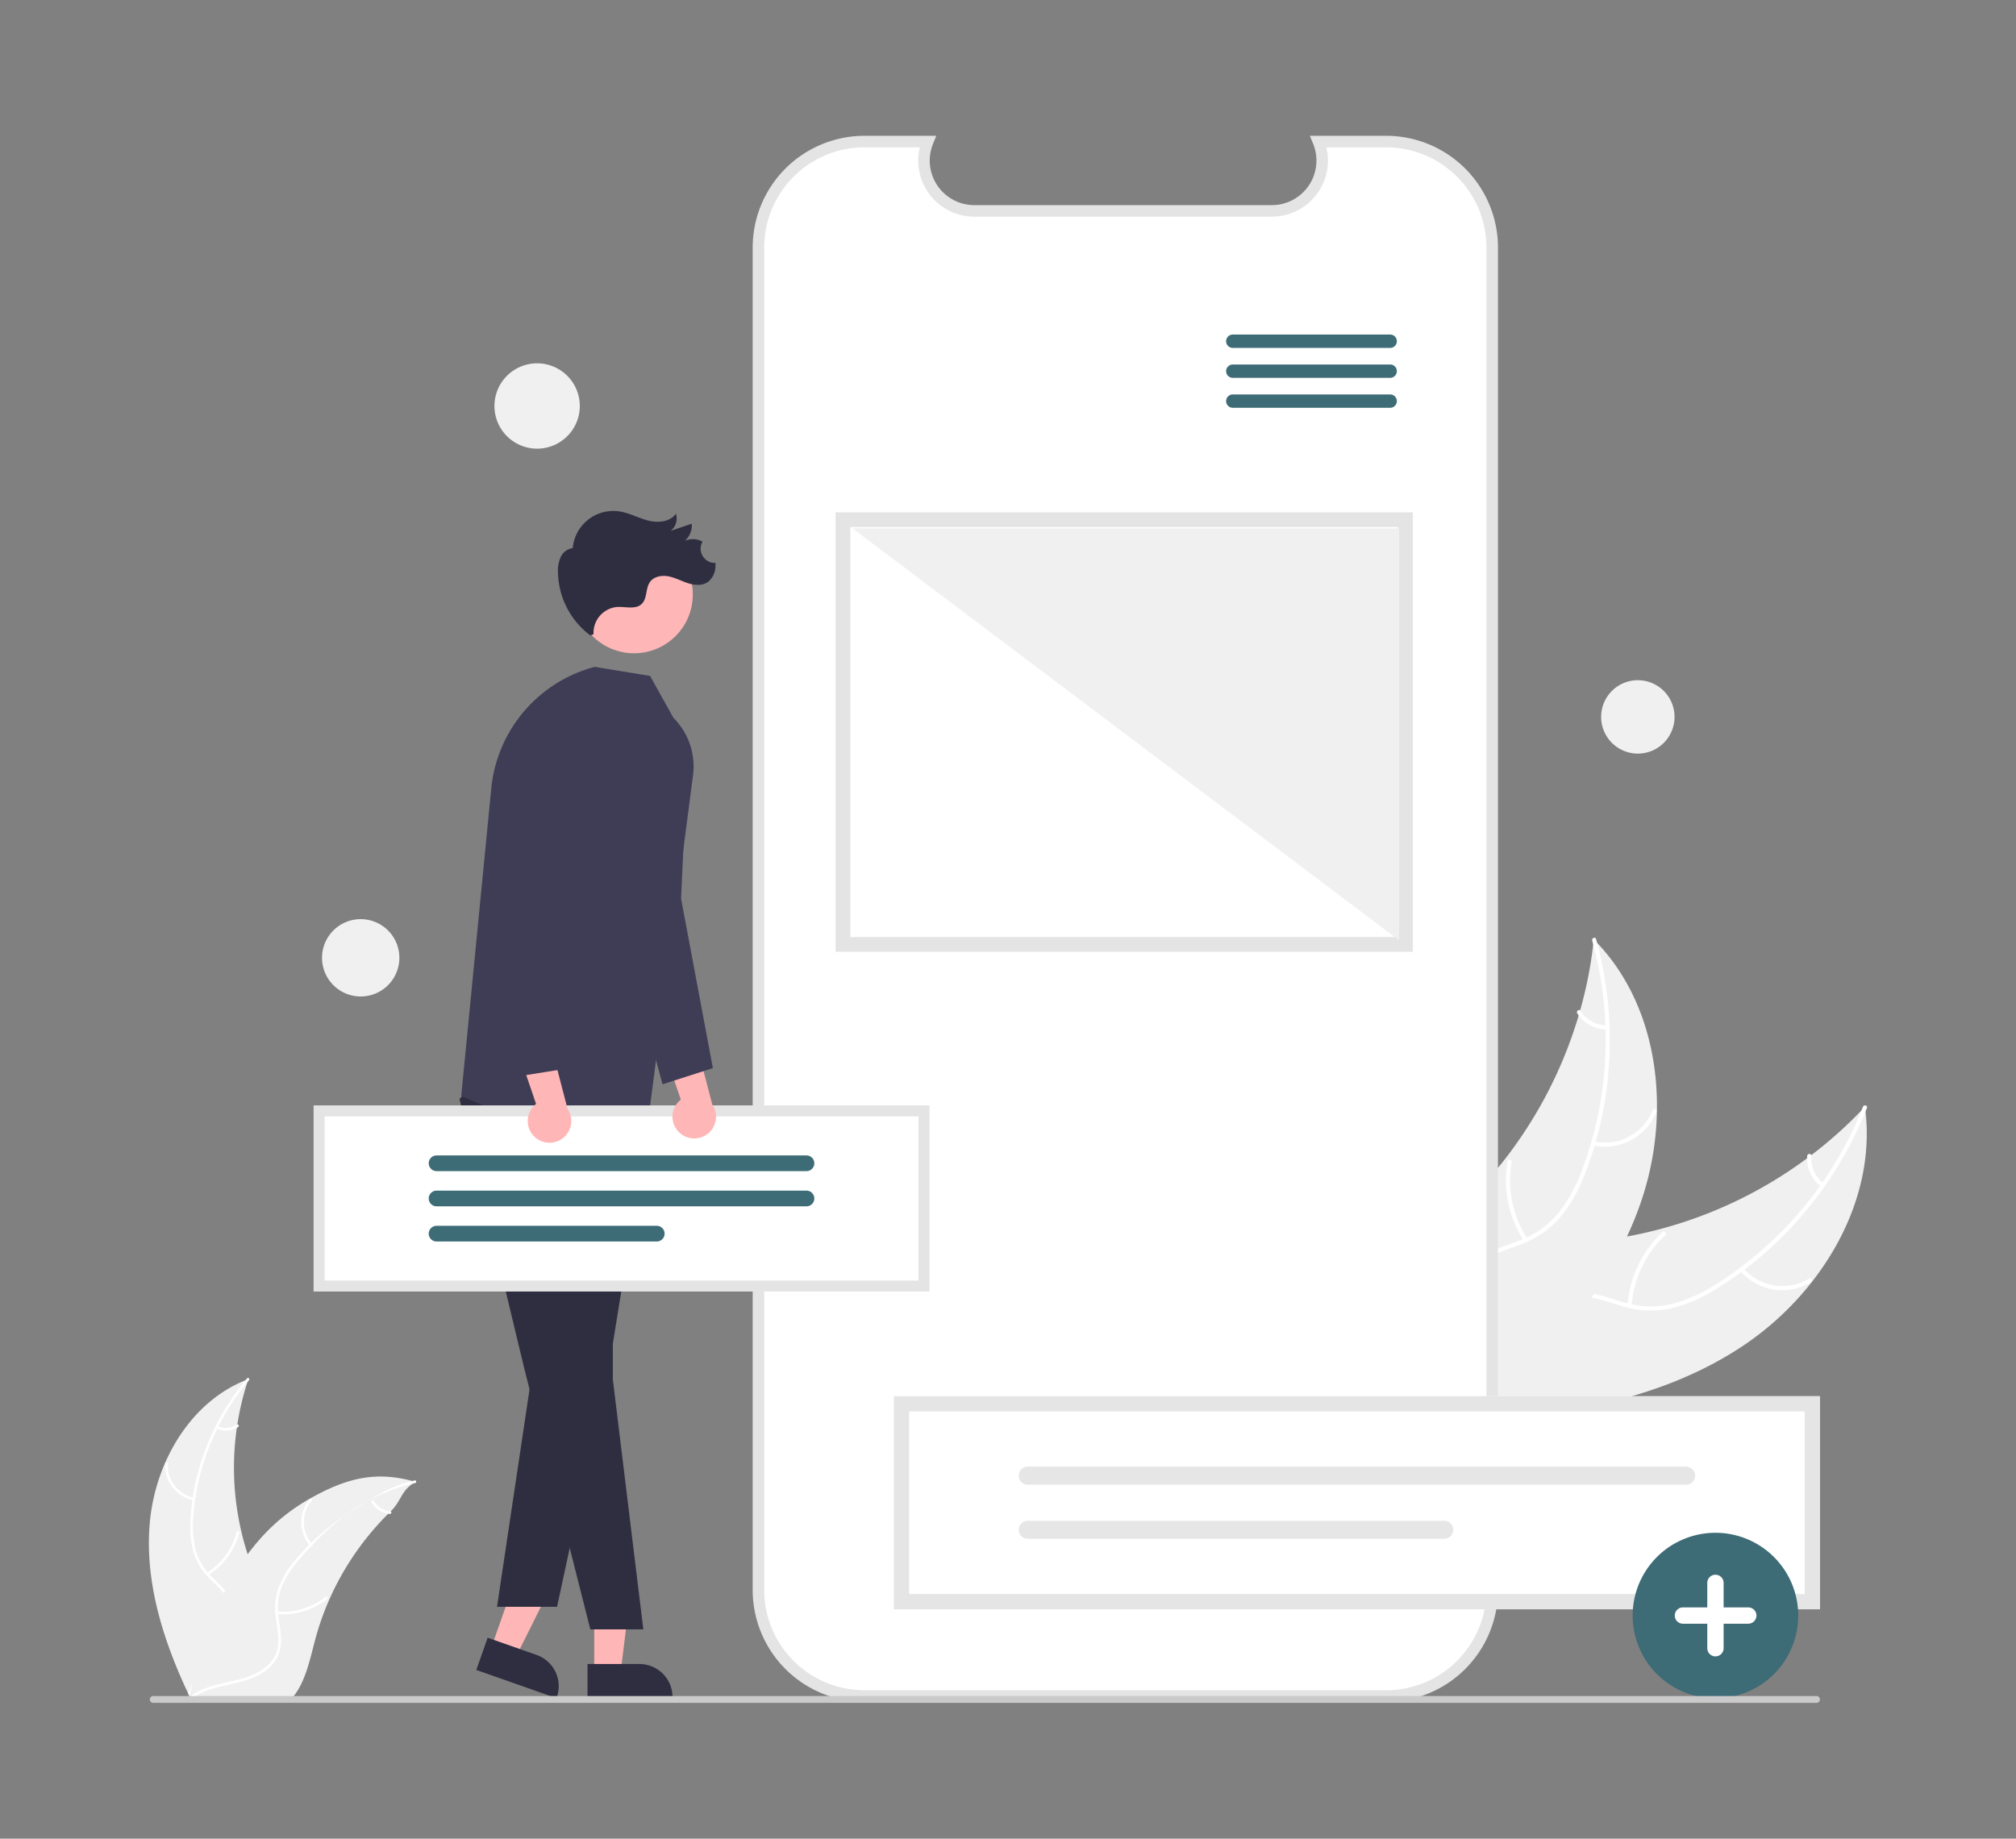 <svg xmlns="http://www.w3.org/2000/svg" width="596.377" height="544.041" data-name="Layer 1"><rect width="100%" height="100%" fill="#808080" stroke="none"/><path fill="#f0f0f0" d="M515.77 398.101c23.127-15.496 39.734-43.032 35.91-70.606a128.262 128.262 0 0 1-78.649 39.61c-11.601 1.312-24.641 1.562-32.785 9.928-5.067 5.206-7.152 12.746-7.171 20.01-.02 7.265 1.817 14.392 3.642 21.424l-.404 1.768c27.804-1.384 56.331-6.637 79.458-22.134z"/><path fill="#fff" d="M551.096 327.496a109.63 109.63 0 0 1-42.842 52.098 47.21 47.21 0 0 1-13.444 6.17 27.077 27.077 0 0 1-14.245-.364c-4.344-1.21-8.648-2.952-13.21-3.085a16.58 16.58 0 0 0-12.452 5.365c-4.05 4.187-6.353 9.579-8.422 14.93-2.297 5.941-4.59 12.15-9.366 16.589-.58.538.29 1.405.867.867 8.311-7.724 9.08-19.957 15.577-28.878 3.031-4.163 7.336-7.438 12.646-7.642 4.644-.178 9.083 1.613 13.471 2.877a28.893 28.893 0 0 0 13.916.875 43.645 43.645 0 0 0 13.631-5.63 106.36 106.36 0 0 0 25.372-21.48 111.573 111.573 0 0 0 19.688-32.38c.289-.734-.9-1.04-1.187-.312z"/><path fill="#fff" d="M514.736 375.958a16.448 16.448 0 0 0 21.02 3.43c.675-.41.07-1.477-.605-1.067a15.23 15.23 0 0 1-19.547-3.23c-.509-.604-1.373.267-.868.867zM482.686 386.304a31.702 31.702 0 0 1 9.937-20.858c.577-.54-.291-1.406-.867-.867a32.975 32.975 0 0 0-10.297 21.725c-.054.789 1.173.785 1.227 0zM539.406 350.103a9.31 9.31 0 0 1-3.57-8.081c.065-.788-1.162-.783-1.226 0a10.433 10.433 0 0 0 3.929 8.949.634.634 0 0 0 .867 0 .617.617 0 0 0 0-.868z"/><path fill="#f0f0f0" d="M471.484 277.971c-.054.491-.108.982-.172 1.478a122.612 122.612 0 0 1-3.878 19.508c-.133.496-.275.997-.421 1.488a129.26 129.26 0 0 1-21.69 42.36 125.528 125.528 0 0 1-12.795 14.143c-6.378 6.054-13.774 12.11-17.664 19.693a21.534 21.534 0 0 0-1.095 2.43l20.418 40.534c.093.07.177.143.27.212l.74 1.656c.255-.21.514-.432.768-.642.147-.12.29-.25.438-.371.097-.084.194-.168.287-.237.032-.028.064-.056.088-.079.092-.07.17-.144.254-.21q2.175-1.86 4.332-3.759c.01-.004.01-.004.014-.018 10.933-9.67 21.154-20.338 29.431-32.218.25-.357.507-.719.747-1.095a119.781 119.781 0 0 0 9.735-16.95 105.893 105.893 0 0 0 4.031-9.928 88.056 88.056 0 0 0 4.828-27.105c.353-18.405-5.185-36.717-17.7-49.892a65.09 65.09 0 0 0-.966-.998z"/><path fill="#fff" d="M471.015 278.321a109.63 109.63 0 0 1-2.84 67.391 47.21 47.21 0 0 1-7.02 13.021 27.077 27.077 0 0 1-11.593 8.286c-4.197 1.649-8.682 2.85-12.405 5.49a16.58 16.58 0 0 0-6.712 11.781c-.712 5.78.695 11.473 2.265 16.991 1.743 6.127 3.65 12.464 2.509 18.885-.138.778 1.077.947 1.215.17 1.985-11.172-4.766-21.402-4.95-32.437-.086-5.148 1.38-10.355 5.497-13.715 3.6-2.938 8.223-4.18 12.488-5.813a28.893 28.893 0 0 0 11.638-7.68 43.645 43.645 0 0 0 7.493-12.702 106.36 106.36 0 0 0 7.327-32.425 111.574 111.574 0 0 0-3.777-37.709c-.21-.759-1.344-.287-1.135.467z"/><path fill="#fff" d="M471.162 338.907a16.448 16.448 0 0 0 18.849-9.917c.291-.734-.835-1.222-1.127-.487a15.23 15.23 0 0 1-17.552 9.189c-.77-.176-.935 1.04-.17 1.215zM451.8 366.463a31.702 31.702 0 0 1-4.623-22.636c.135-.778-1.08-.948-1.215-.17a32.975 32.975 0 0 0 4.859 23.545c.431.663 1.409-.08.98-.739zM475.292 303.41a9.31 9.31 0 0 1-7.715-4.304c-.423-.668-1.4.076-.98.74a10.433 10.433 0 0 0 8.525 4.779.634.634 0 0 0 .693-.523.617.617 0 0 0-.523-.692z"/><path fill="#f0f0f0" d="M44.35 450.174c1.707-17.909 12.262-35.809 29.114-42.104a82.887 82.887 0 0 0 1.636 56.883c2.819 6.999 6.682 14.49 4.427 21.69-1.404 4.48-5.05 7.981-9.175 10.224-4.124 2.242-8.74 3.387-13.299 4.51l-.881.772c-7.754-16.233-13.53-34.066-11.822-51.975z"/><path fill="#fff" d="M73.642 408.402a70.846 70.846 0 0 0-16.46 40.36 30.509 30.509 0 0 0 .62 9.54 17.498 17.498 0 0 0 4.583 7.987c2.023 2.098 4.335 4.01 5.812 6.563a10.714 10.714 0 0 1 .774 8.728c-1.136 3.588-3.495 6.554-5.902 9.374-2.672 3.131-5.497 6.341-6.554 10.421-.128.494-.888.267-.76-.227 1.84-7.098 8.558-11.293 11.635-17.727 1.435-3.002 1.975-6.455.46-9.537-1.325-2.695-3.707-4.669-5.774-6.775a18.672 18.672 0 0 1-4.772-7.644 28.204 28.204 0 0 1-.985-9.48 68.733 68.733 0 0 1 4.418-21.022 72.102 72.102 0 0 1 12.364-21.14c.328-.39.867.192.541.58z"/><path fill="#fff" d="M57.257 443.96a10.63 10.63 0 0 1-8.407-10.897.397.397 0 0 1 .793.017 9.842 9.842 0 0 0 7.841 10.12c.5.104.27.864-.227.76zM61.22 465.36a20.487 20.487 0 0 0 8.806-12.056c.13-.494.89-.266.76.227a21.31 21.31 0 0 1-9.19 12.527c-.432.274-.806-.425-.376-.697zM64.38 421.993a6.017 6.017 0 0 0 5.69-.453c.43-.279.803.42.378.697a6.742 6.742 0 0 1-6.295.515.41.41 0 0 1-.267-.493.398.398 0 0 1 .494-.266z"/><path fill="#f0f0f0" d="M122.845 438.454c-.262.182-.525.363-.788.552-3.517 2.457-3.417 5.203-6.49 8.197-.242.228-.483.462-.717.696a83.532 83.532 0 0 0-17.421 25.344 81.118 81.118 0 0 0-4.112 11.619c-1.483 5.485-2.654 11.55-5.77 16.092a13.915 13.915 0 0 1-1.046 1.369l-29.318.841c-.068-.031-.136-.056-.203-.088l-1.17.087c.042-.208.089-.424.13-.633.023-.12.053-.242.076-.363.018-.081.036-.162.047-.236.006-.027.012-.054.018-.074.011-.074.03-.142.041-.209q.39-1.808.807-3.618c0-.007 0-.007.006-.013a119.274 119.274 0 0 1 9.277-26.63c.127-.251.253-.51.393-.76a77.406 77.406 0 0 1 6.648-10.742 68.431 68.431 0 0 1 4.406-5.342 56.905 56.905 0 0 1 13.928-11.07c10.356-5.854 19.06-8.33 30.394-5.262.29.079.574.158.864.243z"/><path fill="#fff" d="M122.79 438.828c-14.364 3.28-24.365 11.169-34.034 22.315a30.509 30.509 0 0 0-5.247 7.99 17.498 17.498 0 0 0-1.15 9.137c.352 2.893 1.046 5.812.689 8.74a10.714 10.714 0 0 1-4.637 7.434c-3.068 2.181-6.736 3.13-10.356 3.932-4.019.89-8.207 1.753-11.508 4.374-.4.317-.869-.322-.47-.639 5.742-4.56 13.632-3.864 19.963-7.149 2.954-1.532 5.464-3.964 6.11-7.338.564-2.95-.15-5.96-.531-8.885a18.672 18.672 0 0 1 .791-8.976 28.204 28.204 0 0 1 4.921-8.163 68.733 68.733 0 0 1 16.185-14.125c6.934-4.406 11.182-7.607 19.19-9.435.497-.114.577.676.084.788z"/><path fill="#fff" d="M91.708 457.354a10.63 10.63 0 0 1-.152-13.762c.328-.392.951.099.623.49a9.842 9.842 0 0 0 .167 12.802c.337.384-.304.852-.638.47zM81.987 476.827a20.487 20.487 0 0 0 14.29-4.324c.401-.316.87.322.47.638a21.31 21.31 0 0 1-14.879 4.47c-.51-.042-.387-.826.12-.784zM110.621 444.103a6.017 6.017 0 0 0 4.817 3.064c.51.036.387.82-.12.784a6.742 6.742 0 0 1-5.336-3.378.41.41 0 0 1 .085-.555.398.398 0 0 1 .554.085zM410.085 41.888H390.03a14.891 14.891 0 0 1-13.787 20.515h-88.016a14.891 14.891 0 0 1-13.788-20.515h-18.73a31.343 31.343 0 0 0-31.344 31.343V470.48a31.343 31.343 0 0 0 31.343 31.344h154.377a31.343 31.343 0 0 0 31.343-31.343V73.23a31.343 31.343 0 0 0-31.343-31.343z"/><path fill="#e4e4e4" d="M410.085 503.527H255.708a33.086 33.086 0 0 1-33.048-33.048V73.231a33.086 33.086 0 0 1 33.048-33.048h21.268l-.958 2.349a13.186 13.186 0 0 0 12.209 18.166h88.016a13.187 13.187 0 0 0 12.209-18.166l-.958-2.349h22.59a33.085 33.085 0 0 1 33.048 33.048V470.48a33.085 33.085 0 0 1-33.047 33.047zM255.708 43.593A29.673 29.673 0 0 0 226.07 73.23V470.48a29.672 29.672 0 0 0 29.638 29.639h154.377a29.672 29.672 0 0 0 29.638-29.638V73.23a29.672 29.672 0 0 0-29.638-29.638h-17.716a16.597 16.597 0 0 1-16.126 20.515h-88.016A16.601 16.601 0 0 1 272.1 43.593z"/><path fill="#3d6b76" d="M411.242 102.94H364.69a1.974 1.974 0 1 1 0-3.95h46.553a1.974 1.974 0 1 1 0 3.95zM411.242 111.798H364.69a1.974 1.974 0 1 1 0-3.949h46.553a1.974 1.974 0 1 1 0 3.95zM411.242 120.657H364.69a1.974 1.974 0 1 1 0-3.949h46.553a1.974 1.974 0 1 1 0 3.949z"/><path fill="#ffb6b6" d="M187.297 464.816h-11.511v30.087l7.8-.001z"/><path fill="#2f2e41" d="M173.797 492.356l15.361-.001h.001a9.79 9.79 0 0 1 9.79 9.79v.317l-25.151.001z"/><path fill="#ffb6b6" d="M166.136 463.084l-10.86-3.822-9.987 28.38 7.358 2.59z"/><path fill="#2f2e41" d="M144.258 484.58l14.49 5.099h.001a9.79 9.79 0 0 1 5.984 12.484l-.105.3-23.725-8.349zM155.02 404.628l19.612 77.488h15.679l-9.018-73.946v-76.05l-40.64-12.095-4.722 5.144z"/><path fill="#2f2e41" d="M180.469 402.72l-15.684 72.717h-17.759l13.333-89.162 16.293-65.63 12.795 5.753 2.067 7.695z"/><path fill="#3f3d56" d="M199.208 212.384l-6.904-12.393-16.376-2.68a41.378 41.378 0 0 0-30.603 35.981l-8.88 90.942s45.435 20.91 55.068 9.137l13.398-103.224a20.407 20.407 0 0 0-5.703-17.763z"/><circle cx="187.57" cy="175.914" r="17.377" fill="#ffb6b6"/><path fill="#2f2e41" d="M210.398 166.44a4.301 4.301 0 0 1-2.546-1.957 4.163 4.163 0 0 1-.02-4.242 6.292 6.292 0 0 0-5.214-.265 5.937 5.937 0 0 0 2.008-5.015l-6.256 2.117a4.598 4.598 0 0 0 1.578-5.077c-1.711 2.439-5.256 2.766-8.145 2.039-2.889-.727-5.558-2.253-8.501-2.712a12.069 12.069 0 0 0-13.882 10.864 4.514 4.514 0 0 0-3.53 2.585 9.69 9.69 0 0 0-.832 4.457 23.87 23.87 0 0 0 9.567 18.773l.96-.33a7.69 7.69 0 0 1 6.897-8.08c2.548-.16 5.558.861 7.377-.931 1.664-1.64 1.069-4.576 2.427-6.477 1.182-1.653 3.532-2.039 5.525-1.643 1.993.396 3.807 1.406 5.742 2.024 1.936.619 4.204.793 5.868-.374a5.945 5.945 0 0 0 2.221-4.585 8.563 8.563 0 0 0-.009-1.07 4.616 4.616 0 0 1-1.235-.1z"/><path fill="#fff" d="M94.389 328.699h178.946v51.819H94.389z"/><path fill="#e4e4e4" d="M274.962 382.145h-182.2v-55.072h182.2zm-178.946-3.253h175.692v-48.566H96.016z"/><path fill="#3d6b76" d="M238.574 346.518H129.15a2.32 2.32 0 1 1 0-4.64h109.424a2.32 2.32 0 1 1 0 4.64zM238.574 356.93H129.15a2.32 2.32 0 0 1 0-4.641h109.424a2.32 2.32 0 0 1 0 4.64zM194.283 367.34H129.15a2.32 2.32 0 1 1 0-4.64h65.133a2.32 2.32 0 1 1 0 4.64z"/><path fill="#ffb6b6" d="M201.053 335.175a6.398 6.398 0 0 1 .344-9.805l-7.324-21.524 11.432 2.98 5.203 19.983a6.433 6.433 0 0 1-9.655 8.366z"/><path fill="#3f3d56" d="M195.993 320.827L184.14 277.01l-1.038-53.384a10.089 10.089 0 0 1 7.044-9.862 10.151 10.151 0 0 1 13.245 10.126l-1.91 42.005 9.405 50.141z"/><path fill="#ffb6b6" d="M158.235 336.447a6.398 6.398 0 0 1 .344-9.804l-7.324-21.524 11.433 2.98 5.202 19.983a6.433 6.433 0 0 1-9.655 8.365z"/><path fill="#3f3d56" d="M151.374 318.785l-5.07-45.054 7.086-52.98a10.15 10.15 0 1 1 20.014 3.342l-8.264 41.229 1.682 50.988z"/><path fill="#fff" d="M538.365 476.161H264.427v-63.043h273.938z"/><path fill="#e6e6e6" d="M303.962 433.963a2.67 2.67 0 0 0 0 5.338h194.879a2.67 2.67 0 0 0 0-5.338zM303.962 449.978a2.67 2.67 0 0 0-.011 5.338h123.204a2.67 2.67 0 1 0 0-5.338z"/><path fill="#e5e5e5" d="M538.365 476.161H264.427v-63.043h273.938zm-269.435-4.503h264.932v-54.037H268.93z"/><path fill="#f0f0f0" d="M106.704 294.842a11.439 11.439 0 1 1 11.439-11.438 11.439 11.439 0 0 1-11.439 11.438zM158.892 132.75a12.624 12.624 0 1 1 12.624-12.623 12.624 12.624 0 0 1-12.624 12.624zM484.51 222.978a10.857 10.857 0 1 1 10.857-10.857 10.857 10.857 0 0 1-10.857 10.857z"/><path fill="#fff" d="M249.362 153.773h166.411v125.665H249.362z"/><path fill="#e4e4e4" d="M417.953 281.617h-170.77V151.593h170.77zm-166.412-4.359h162.053V155.952H251.541z"/><path fill="#f0f0f0" d="M413.883 278.215V156.34H252.195z"/><path fill="#3d6b76" d="M507.466 502.51a24.49 24.49 0 1 1 24.49-24.49 24.49 24.49 0 0 1-24.49 24.49z"/><path fill="#fff" d="M517.13 475.604h-7.248v-7.248a2.416 2.416 0 0 0-4.832 0v7.248h-7.248a2.416 2.416 0 0 0 0 4.831h7.248v7.248a2.416 2.416 0 0 0 4.832 0v-7.248h7.247a2.416 2.416 0 1 0 0-4.831z"/><path fill="#cacaca" d="M537.35 503.858H45.336a1.015 1.015 0 0 1 0-2.03H537.35a1.015 1.015 0 0 1 0 2.03z"/></svg>